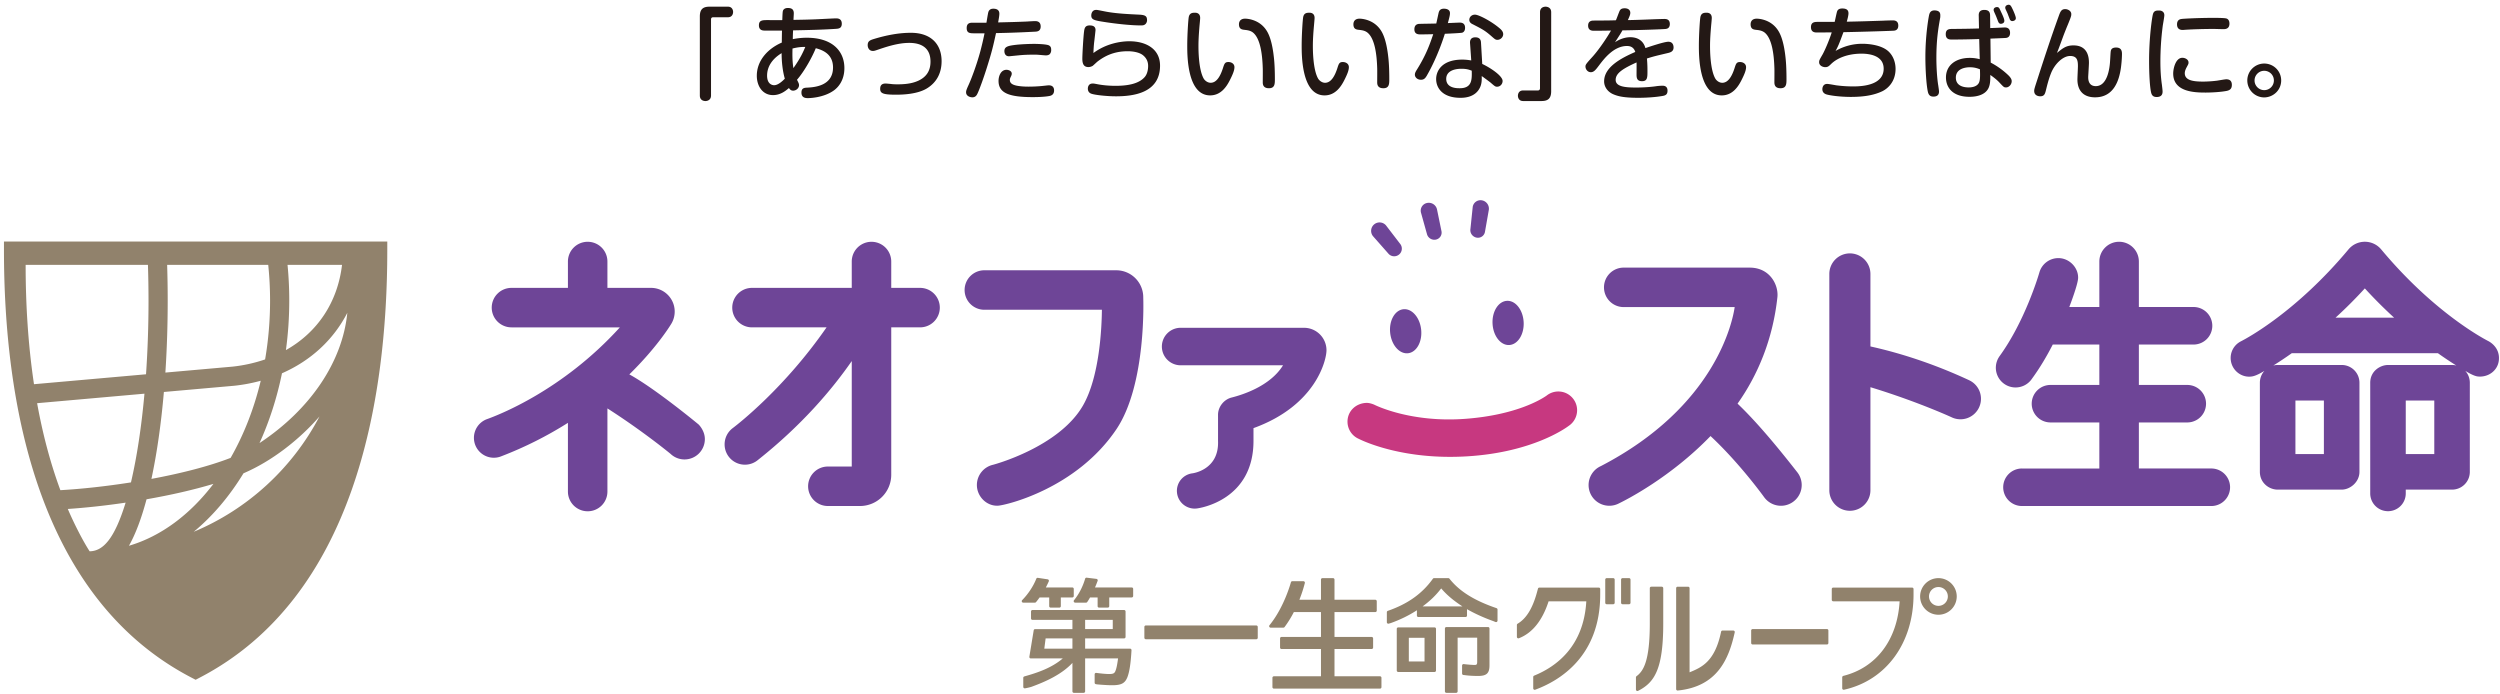 <svg xmlns="http://www.w3.org/2000/svg" fill="none" viewBox="0 0 501 139"><path fill="#91826C" d="M.793 48.411v1.684c0 30.204 6.532 69.594 37.634 85.728l.778.405.774-.405c31.105-16.134 37.633-55.524 37.633-85.728V48.41H.793Zm25.047 60.961q1.96-3.455 3.527-9.313l.1-.019c4.68-.822 9.204-1.841 13.303-3.07-4.657 6.121-10.474 10.502-16.93 12.402m7.002-30.82L47 77.299a33.6 33.6 0 0 0 5.253-.997c-1.361 5.676-3.425 10.894-6.037 15.457-4.362 1.696-10.013 3.123-15.87 4.211 1.104-5.13 1.944-11.035 2.496-17.416Zm19.16 10.245c1.957-4.296 3.484-9 4.506-13.991 5.817-2.547 10.345-6.761 13.095-12.12-.972 9.802-7.375 19.35-17.601 26.111m-13.18 17.775c3.785-3.124 7.153-7.1 9.972-11.722 5.692-2.437 11.189-6.742 15.234-11.393-5.428 10.348-14.356 18.583-25.206 23.115m19.144-46.345c0-2.418-.116-4.804-.345-7.143h10.92c-.888 7.516-4.943 13.534-11.246 17.077.44-3.22.671-6.538.671-9.934M46.621 73.47 33.14 74.664c.307-4.64.467-9.486.467-14.437 0-2.408-.038-4.792-.113-7.143h20.26a70 70 0 0 1 .368 7.143c0 4.064-.345 8.015-.994 11.8a30 30 0 0 1-6.507 1.443M5.137 53.084h24.51q.114 3.523.116 7.143a216 216 0 0 1-.5 14.779L6.812 76.994c-1.226-8.19-1.674-16.363-1.674-23.91ZM7.44 80.8l21.51-1.907c-.593 6.586-1.5 12.622-2.698 17.752l-.003.026c-4.973.784-9.906 1.32-14.149 1.561-2.076-5.616-3.59-11.499-4.66-17.432m10.524 29.681c-1.357-2.088-3.132-5.569-4.374-8.485 3.581-.242 7.548-.668 11.587-1.268-2.242 7.263-4.503 9.709-7.213 9.753m365.214 7.27h-15.796a.297.297 0 0 0-.297.295v2.157c0 .166.134.298.297.298h13.303c-.442 7.702-4.66 13.29-11.28 14.945a.3.3 0 0 0-.223.289v2.198c0 .088.041.176.11.233a.31.31 0 0 0 .248.056c8.467-1.882 13.933-9.379 13.933-19.097v-1.079a.295.295 0 0 0-.295-.295m5.283-1.893a3.675 3.675 0 0 0-3.669 3.669 3.674 3.674 0 0 0 3.669 3.669 3.673 3.673 0 0 0 3.669-3.669 3.674 3.674 0 0 0-3.669-3.669m0 5.557a1.89 1.89 0 0 1-1.888-1.888 1.89 1.89 0 0 1 1.888-1.887 1.89 1.89 0 0 1 1.888 1.887 1.89 1.89 0 0 1-1.888 1.888m-65.174-5.557h-1.301a.295.295 0 0 0-.295.295v4.641c0 .163.132.295.295.295h1.301a.295.295 0 0 0 .295-.295v-4.641a.295.295 0 0 0-.295-.295m3.173 0h-1.301a.295.295 0 0 0-.295.295v4.641c0 .163.132.295.295.295h1.301a.295.295 0 0 0 .295-.295v-4.641a.295.295 0 0 0-.295-.295m-6.072 1.893h-11.894a.3.3 0 0 0-.285.217l-.217.793c-.875 3.18-2.138 5.218-3.86 6.228a.3.3 0 0 0-.147.257v2.383c0 .098.05.189.128.245a.3.3 0 0 0 .276.031c2.697-1.047 4.698-3.54 5.952-7.404h7.554c-.508 9.007-5.964 13.071-10.455 14.896a.3.3 0 0 0-.181.273v2.27a.29.29 0 0 0 .294.295.3.3 0 0 0 .104-.019c4.864-1.791 13.026-6.651 13.026-19.091v-1.079a.295.295 0 0 0-.295-.295m45.725 8.31h-14.88a.297.297 0 0 0-.298.294v2.503a.3.3 0 0 0 .298.298h14.88a.297.297 0 0 0 .295-.298v-2.503a.294.294 0 0 0-.295-.294m-114.354-.718h-22.13a.297.297 0 0 0-.298.295v2.17c0 .163.135.295.298.295h22.13a.294.294 0 0 0 .294-.295v-2.17a.294.294 0 0 0-.294-.295m-44.137-4.681c.285-.345.517-.652.712-.934h1.925v1.743c0 .163.132.295.298.295h1.737a.295.295 0 0 0 .295-.295v-1.74l2.299-.003a.294.294 0 0 0 .294-.295v-1.414a.294.294 0 0 0-.294-.295h-5.3l.11-.22c.172-.339.313-.621.476-1a.292.292 0 0 0-.228-.408l-1.957-.297a.29.29 0 0 0-.317.185c-.593 1.495-1.621 3.057-2.829 4.283a.294.294 0 0 0 .211.502h2.339a.3.3 0 0 0 .229-.107m19.17-2.94h-7.354c.201-.452.329-.784.527-1.32a.3.3 0 0 0-.025-.257.3.3 0 0 0-.217-.138l-1.944-.239a.287.287 0 0 0-.32.211c-.47 1.599-1.238 3.092-2.226 4.308a.3.3 0 0 0-.038.314.3.3 0 0 0 .27.169h2.173c.1 0 .191-.05.248-.132.141-.21.354-.532.558-.909h1.518v1.741c0 .166.131.297.294.297h1.738a.297.297 0 0 0 .298-.297v-1.741h4.5a.296.296 0 0 0 .294-.298v-1.414a.294.294 0 0 0-.294-.295m-.335 12.267h-8.997v-2.054h7.805a.297.297 0 0 0 .298-.295v-5.096a.3.3 0 0 0-.298-.298h-18.354a.297.297 0 0 0-.295.298v1.386c0 .163.132.295.295.295h8.003v1.847h-7.47a.296.296 0 0 0-.291.248l-.869 5.284a.3.3 0 0 0 .066.241.29.29 0 0 0 .226.104h6.403c-2.208 1.891-5.005 2.85-7.698 3.603a.3.3 0 0 0-.217.285v1.816c0 .088.041.169.107.225a.3.3 0 0 0 .241.066c.333-.062.819-.163 1.27-.298 2.65-.968 5.977-2.386 8.232-4.797v5.701c0 .163.132.294.295.294h1.953a.297.297 0 0 0 .298-.294v-6.601h6.601c-.169 1.251-.313 1.963-.486 2.399-.191.574-.455.724-1.282.724-.621 0-1.446-.072-2.594-.223a.27.27 0 0 0-.232.069.3.3 0 0 0-.1.223v1.674c0 .142.097.261.232.289.088.019.175.038.298.05 1.113.104 2.232.166 3.001.166 1.809 0 2.543-.389 3.026-1.596.42-1.076.683-2.8.828-5.425a.3.3 0 0 0-.079-.219.3.3 0 0 0-.216-.091m-8.997-5.764h5.538v1.844h-5.538zm-2.546 5.764h-5.635l.263-2.054h5.372zm61.635 5.54h-9.116v-5.466h7.444a.297.297 0 0 0 .295-.297v-1.826a.297.297 0 0 0-.295-.297h-7.444v-4.983h8.175a.294.294 0 0 0 .294-.295v-1.875a.297.297 0 0 0-.294-.299h-8.175v-4.038a.295.295 0 0 0-.295-.295h-2.12a.295.295 0 0 0-.295.295v4.038h-4.324a28 28 0 0 0 1.091-3.345.297.297 0 0 0-.285-.37h-2.224a.29.29 0 0 0-.285.222c-.016.05-1.323 4.958-4.29 8.599a.29.29 0 0 0-.037.313c.05.104.153.17.266.17h2.556a.3.3 0 0 0 .235-.119 21 21 0 0 0 1.86-3.001h5.437v4.983h-7.905a.297.297 0 0 0-.295.297v1.826c0 .163.132.297.295.297h7.905v5.466h-9.429a.297.297 0 0 0-.298.295v1.878a.3.3 0 0 0 .298.298h21.255a.297.297 0 0 0 .294-.298v-1.878a.294.294 0 0 0-.294-.295m21.649-9.871h-8.339a.297.297 0 0 0-.297.295v12.596c0 .163.134.295.297.295h1.954a.295.295 0 0 0 .295-.295v-10.762h3.92v4.842c0 .536-.129.627-.511.627-.471 0-1.305-.066-2.183-.173a.29.29 0 0 0-.232.073.28.28 0 0 0-.1.219v1.599c0 .154.116.283.266.295l.17.016c.853.119 1.712.175 2.781.175 1.7 0 2.274-.539 2.274-2.129v-7.378a.295.295 0 0 0-.295-.295m-10.717.072h-7.272a.297.297 0 0 0-.298.295v8.342a.3.3 0 0 0 .298.298h7.272a.297.297 0 0 0 .295-.298v-8.342a.295.295 0 0 0-.295-.295m-2.004 6.824h-3.148v-4.741h3.148zm14.427-10.681c-4.46-1.518-7.454-3.393-9.43-5.902a.3.3 0 0 0-.232-.113h-2.85a.3.3 0 0 0-.242.123c-2.145 2.991-5.014 5.036-9.028 6.432a.29.29 0 0 0-.198.278v2.004a.296.296 0 0 0 .377.285l.423-.122c1.86-.658 3.716-1.57 5.224-2.565v1.063c0 .164.135.295.298.295h9.446a.294.294 0 0 0 .297-.295v-1.279c1.502.868 3.334 1.7 5.278 2.396l.43.175a.296.296 0 0 0 .407-.273v-2.223a.3.3 0 0 0-.2-.279m-14.814-.351c1.499-1.097 2.684-2.242 3.725-3.606 1.117 1.304 2.431 2.418 4.259 3.606zm62.262 4.839h-2.158a.29.29 0 0 0-.288.235c-1.242 6.04-3.936 7.153-6.316 8.138v-16.861a.297.297 0 0 0-.295-.298h-2.101a.296.296 0 0 0-.294.298v20.213c0 .081.034.163.097.22.053.05.125.075.197.075h.032c7.958-.8 10.235-6.341 11.414-11.659a.3.3 0 0 0-.059-.251.29.29 0 0 0-.229-.11m-14.336-8.786h-2.101a.296.296 0 0 0-.295.298v7.078c0 7.545-1.28 9.533-2.659 10.558a.3.3 0 0 0-.119.239v2.436a.296.296 0 0 0 .429.263c3.268-1.652 5.043-4.293 5.043-13.496v-7.078a.3.3 0 0 0-.298-.298"/><path fill="#6E4597" d="M278.211 50.8a1.532 1.532 0 1 0 2.368-1.947l-2.81-3.663a1.69 1.69 0 0 0-2.609 2.15zm7.746-3.915a1.53 1.53 0 0 0 1.796 1.13 1.43 1.43 0 0 0 1.107-1.745l-.893-4.349a1.69 1.69 0 0 0-1.982-1.245 1.57 1.57 0 0 0-1.226 1.916zm9.971.738a1.427 1.427 0 0 0 1.668-1.217l.768-4.371a1.7 1.7 0 0 0-1.392-1.89 1.58 1.58 0 0 0-1.841 1.335l-.461 4.43c-.122.807.446 1.575 1.258 1.713M178.606 95.139V65.603h5.773a3.96 3.96 0 0 0 3.96-3.958 3.96 3.96 0 0 0-3.96-3.955h-5.773v-5.277a3.957 3.957 0 0 0-7.915 0v5.277H150.7a3.956 3.956 0 1 0 0 7.913h14.945c-8.398 12.123-17.661 19.322-18.768 20.163a4.06 4.06 0 0 0-1.665 3.29 4.063 4.063 0 0 0 4.067 4.067 4.05 4.05 0 0 0 2.628-.96c8.755-6.943 14.776-14.03 18.784-19.806v21.136h-4.785a3.96 3.96 0 0 0-3.961 3.954 3.96 3.96 0 0 0 3.961 3.957h6.434a6.267 6.267 0 0 0 6.266-6.265m264.542-1.253h-14.519v-9.228h9.705a3.757 3.757 0 1 0 0-7.514h-9.705v-8.097h10.96a3.76 3.76 0 0 0 3.757-3.76 3.76 3.76 0 0 0-3.757-3.763h-10.96v-9.116a3.96 3.96 0 0 0-3.964-3.957 3.96 3.96 0 0 0-3.957 3.957v9.116h-6.018c.906-2.395 1.75-4.904 1.766-5.842.04-2.066-1.769-3.957-3.961-3.957a3.956 3.956 0 0 0-3.804 2.876c-.144.501-2.888 9.827-8.062 16.89l.006.002a3.954 3.954 0 1 0 6.573 4.4c1.596-2.18 2.988-4.547 4.164-6.846h9.336v8.097h-9.79a3.76 3.76 0 0 0-3.763 3.753 3.76 3.76 0 0 0 3.763 3.76h9.79v9.23h-15.51a3.76 3.76 0 0 0-3.757 3.76 3.76 3.76 0 0 0 3.757 3.759h37.95a3.76 3.76 0 0 0 0-7.52"/><path fill="#C73880" d="M312.29 78.454c-.884 0-1.709.31-2.355.828-1.088.765-6.115 3.86-16.112 4.638-11.214.875-18.382-2.803-18.426-2.822 0 0-.853-.39-1.599-.358-2.126.085-3.76 1.684-3.76 3.76a3.76 3.76 0 0 0 2.251 3.443c.891.448 8.934 4.303 21.807 3.503 12.923-.803 19.59-5.585 20.273-6.1a3.77 3.77 0 0 0 1.684-3.132c0-2.076-1.69-3.76-3.763-3.76"/><path fill="#6E4597" d="M139.993 85.06s-8.674-7.192-13.873-10.03c5.347-5.237 7.994-9.476 8.295-9.96a4.75 4.75 0 0 0-3.955-7.381h-8.733v-5.277a3.953 3.953 0 0 0-3.954-3.958 3.956 3.956 0 0 0-3.961 3.958v5.278h-11.311a3.96 3.96 0 0 0-3.96 3.954 3.96 3.96 0 0 0 3.96 3.96h21.722c-11.6 12.779-24.582 17.646-26.598 18.38l-.038.009-.066.028-.028.01a3.99 3.99 0 0 0-2.518 3.71 3.99 3.99 0 0 0 5.56 3.668 76 76 0 0 0 13.277-6.67v13.766a3.954 3.954 0 0 0 3.961 3.955 3.95 3.95 0 0 0 3.954-3.955v-16.66c7.194 4.6 12.644 9.103 12.644 9.103a4.06 4.06 0 0 0 2.806 1.126A4.08 4.08 0 0 0 141.254 88c0-1.74-1.261-2.942-1.261-2.942Zm358.7-16.687c-1.263-.646-11.098-5.936-21.474-18.36v.003a4.26 4.26 0 0 0-3.302-1.568 4.26 4.26 0 0 0-3.308 1.568v-.004c-10.383 12.425-20.211 17.715-21.475 18.361l-.138.072a3.73 3.73 0 0 0-1.938 3.785c.267 2.044 2.152 3.512 4.196 3.217.963-.14 2.173-.913 2.537-1.126a3.56 3.56 0 0 0-.913 2.38v17.856c0 2.208 1.838 3.563 3.563 3.563h12.832c1.721 0 3.562-1.537 3.562-3.563V76.702a3.56 3.56 0 0 0-3.562-3.56h-12.832a3.6 3.6 0 0 0-.866.107 74 74 0 0 0 3.691-2.462h29.298a75 75 0 0 0 3.679 2.459 3.6 3.6 0 0 0-.85-.103h-12.832c-1.539 0-3.568 1.204-3.568 3.559v22.183a3.56 3.56 0 0 0 3.568 3.559 3.557 3.557 0 0 0 3.553-3.56v-.764h9.279a3.56 3.56 0 0 0 3.559-3.563V76.702c0-.913-.342-1.747-.906-2.377.357.213 1.662 1.034 2.524 1.122 2.073.21 3.97-1.166 4.196-3.217.304-2.7-2.032-3.832-2.073-3.857m-32.986 22.625h-5.704V80.264h5.704zm2.33-27.332a91 91 0 0 0 5.877-5.873 92 92 0 0 0 5.87 5.873zm14.077 16.598h5.717v10.734h-5.717zM229.108 59.659v-.082a5.41 5.41 0 0 0-5.412-5.412h-.006v-.003h-26.423a3.96 3.96 0 0 0-3.961 3.957 3.96 3.96 0 0 0 3.961 3.958h23.553c-.031 3.305-.41 13.308-3.782 19.172-4.832 8.417-18.028 11.891-18.028 11.891a4.16 4.16 0 0 0-3.242 4.055c0 2.292 1.947 4.264 4.233 4.145 1.562-.081 15.714-3.402 23.733-15.33 6.071-9.038 5.374-26.351 5.374-26.351m131.121 35.05c-4.089-5.231-8.172-10.136-12.023-13.82 4.127-5.827 7.087-13.008 7.987-21.346.254-2.364-1.445-5.911-5.556-5.911l-25.244-.003a3.95 3.95 0 0 0-3.954 3.954 3.95 3.95 0 0 0 3.954 3.958h22.237c-.392 2.73-3.732 19.875-26.803 31.857a4.16 4.16 0 0 0-2.474 3.804 4.15 4.15 0 0 0 4.155 4.152c.693 0 1.345-.17 1.926-.474 1.317-.637 10.276-5.137 18.357-13.494 5.936 5.535 10.781 12.3 10.781 12.3a4.16 4.16 0 0 0 2.502 1.586c2.246.461 4.44-.994 4.905-3.246a4.13 4.13 0 0 0-.75-3.314v-.004Zm34.443-18.483v-.003c-7.247-3.377-13.979-5.494-19.837-6.798V54.899a4.123 4.123 0 0 0-4.117-4.12 4.125 4.125 0 0 0-4.121 4.12v43.432a4.12 4.12 0 0 0 8.238 0V77.594c9.411 2.866 16.259 6.024 16.259 6.024a4.11 4.11 0 0 0 5.742-4.81 4.09 4.09 0 0 0-2.164-2.582m-116.081-9.517c.257 2.433 1.853 4.262 3.568 4.08 1.712-.179 2.898-2.299 2.64-4.735-.257-2.434-1.853-4.262-3.562-4.083-1.715.185-2.901 2.301-2.646 4.738m23.863 2.431c1.718-.09 3.013-2.144 2.885-4.59-.126-2.443-1.625-4.353-3.346-4.262-1.719.091-3.014 2.145-2.885 4.588.125 2.446 1.627 4.356 3.346 4.265Zm-41.132-3.45h-24.73a3.76 3.76 0 0 0-3.753 3.757 3.76 3.76 0 0 0 3.753 3.757h20.528c-2.625 4.261-8.301 5.942-10.208 6.438-1.64.363-2.831 1.91-2.819 3.502 0 0 .007 5.218 0 5.212.245 5.88-5.165 6.504-5.165 6.504a3.54 3.54 0 0 0-3.063 3.826 3.56 3.56 0 0 0 4.033 3.204c.57-.075 11.301-1.662 11.301-13.534v-2.559c12.559-4.547 14.629-13.682 14.629-15.6a4.505 4.505 0 0 0-4.506-4.507"/><path fill="#231815" d="M140.247 3.297c0-1.514.705-1.96 1.96-1.96h3.656c.966 0 1.051.85 1.051 1.05 0 .242-.085 1.073-1.051 1.073h-2.966c-.185 0-.408.1-.408.424v15.252c0 1.073-.991 1.114-1.11 1.114-.1 0-1.132 0-1.132-1.114zm16.647-1.11c.038-.164.261-.587.988-.587.75 0 1.195.264 1.195 1.073 0 .2-.063 1.129-.063 1.31 1.195-.018 3.559-.06 5.052-.14.505-.02 2.992-.16 3.478-.16.279 0 1.15 0 1.15 1.068 0 .95-.667.992-1.172 1.03-2.769.184-5.72.244-8.586.303a37 37 0 0 0-.06 1.76 14.3 14.3 0 0 1 2.81-.282c5.146 0 7.529 2.706 7.529 6.083 0 2.484-1.251 3.835-2.032 4.421-2.145 1.597-5.199 1.597-5.281 1.597-.36 0-1.292 0-1.292-1.11 0-.932.609-.973 1.192-.992 1.414-.081 5.136-.341 5.136-4.038 0-2.788-2.226-3.538-3.455-3.86-.627 1.574-2.183 4.502-3.763 6.321.342.687.404.812.404 1.092 0 .586-.567 1.091-1.188 1.091-.445 0-.652-.282-.834-.524-.621.524-1.672 1.415-3.186 1.415-2.086 0-3.252-1.8-3.252-3.88 0-3.01 2.16-5.415 5.008-6.648.019-1.533.018-1.696.04-2.405h-3.414c-.364 0-1.211 0-1.211-1.05s.724-1.051 1.816-1.051c.467 0 2.468.019 2.869 0 .022-.605.044-1.593.122-1.837m-.26 8.463c-1.703 1.032-2.91 2.547-2.91 4.507 0 1.68 1.01 1.919 1.408 1.919.809 0 1.722-.87 2.145-1.311-.445-1.537-.643-3.415-.643-5.115m4.748-1.251c-.627 0-1.358.019-2.565.323-.022.95-.066 2.424.178 3.923 1.433-1.982 2.061-3.456 2.387-4.246m16.097 7.337c.163 0 .749.06.953.078.546.082 1.091.082 1.493.082 2.123 0 3.314-.345 4.205-.769 1.537-.746 2.342-1.959 2.342-3.778 0-2.806-1.881-3.757-4.264-3.757-2.368 0-4.826.869-6.545 1.452-.448.163-.63.163-.749.163-.706 0-1.029-.605-1.029-1.17 0-.79.464-.99 1.27-1.235 2.405-.728 4.892-1.232 7.397-1.232 3.958 0 6.144 2.223 6.144 5.7 0 2.12-.809 4.162-2.992 5.473-1.9 1.132-4.77 1.232-6.143 1.232-2.587 0-3.174-.264-3.174-1.17 0-.404.082-1.07 1.092-1.07Zm17.842-10.063c-.912 0-1.596 0-1.596-1.053 0-.847.461-1.07 1.129-1.07h2.829c.282-1.718.323-1.9.379-2.12.188-.627.712-.69.997-.69.825 0 1.211.364 1.211.994 0 .26-.022.543-.245 1.756 2.462-.062 3.475-.081 5.842-.181.239-.022 1.33-.082 1.559-.082.317 0 1.126.04 1.126 1.07 0 1.012-.769 1.03-1.151 1.05-3.98.204-5.94.245-7.799.285-.543 2.465-.79 3.635-1.897 7.113-.486 1.555-1.496 4.443-1.904 5.17-.182.345-.464.587-.947.587-.404 0-1.251-.223-1.251-1.01 0-.222.019-.405.42-1.292.59-1.254 1.678-4.124 2.427-6.89q.482-1.82.85-3.637zm15.068 12.543c-.36.085-1.452.245-3.452.245-4.792 0-6.83-.853-6.83-3.252 0-.931.442-2.223 1.596-2.223.404 0 1.05.222 1.05.768 0 .26-.103.442-.163.564-.138.305-.216.446-.216.706 0 .668.542.95 1.251 1.116.42.097 1.233.22 2.443.22.869 0 1.941-.041 2.869-.141.947-.1 1.07-.122 1.255-.122.743 0 1.047.426 1.047 1.028 0 .627-.32.972-.85 1.091m-.122-8.281c-.238.14-.505.163-.684.163-.182 0-1.031-.082-1.536-.123-.304-.022-.543-.021-1.032-.021-.985 0-1.997.04-2.97.144-.222.019-1.753.178-1.837.178-.929 0-.928-.928-.928-1.028 0-.787.523-1.032 1.859-1.21 1.295-.185 3.274-.245 4.202-.245.041 0 2.305.019 2.866.304.452.241.452.627.452 1.01 0 .242-.126.646-.392.828m16.064-2.666c3.315 0 6.143 1.514 6.143 4.888 0 5.497-5.378 6.143-8.827 6.143-1.863 0-4.246-.263-4.955-.527-.624-.222-.687-.768-.687-1.01 0-.14.026-.442.204-.686.242-.323.606-.342.831-.342.198 0 .562.081.784.119 1.295.263 2.71.345 3.697.345 2.669 0 4.729-.464 5.861-1.74.703-.787.703-2.038.703-2.24 0-.607-.154-1.395-.944-2.081-.891-.787-2.524-.872-3.133-.872-2.791 0-4.628.972-6.039 2.044-.163.12-.872.81-1.032.91-.26.138-.549.22-.809.22-.872 0-1.229-.546-1.229-1.656 0-.872.2-4.366.341-5.435.085-.69.204-1.254 1.132-1.254.766 0 1.17.282 1.17.93 0 .06-.223 2.102-.266 2.366a30 30 0 0 0-.154 2.238c2.54-1.897 5.447-2.36 7.209-2.36m3.133-3.375c-.242.182-.464.2-.869.2-2.003 0-4.848-.322-6.848-.623-2.39-.367-3.055-.464-3.055-1.377 0-.401.201-1.11.972-1.11.242 0 .402.04 1.86.326 2.038.401 4.547.52 6.726.624 1.437.06 1.619.404 1.619 1.191 0 .164-.123.587-.405.769m11.05-1.294c0 .241-.103 1.273-.122 1.474-.082.972-.22 2.568-.22 4.142 0 .668 0 4.748 1.067 6.567.241.386.768.806 1.376.806 1.214 0 1.957-1.37 2.462-2.926.285-.91.407-1.232 1.094-1.232.605 0 1.211.345 1.211 1.029 0 .586-.264 1.335-.973 2.709-.602 1.17-1.734 2.948-3.897 2.948-4.588 0-4.588-7.937-4.588-10 0-2.099.204-5.395.326-5.8.204-.749.765-.767 1.254-.767.135 0 1.01 0 1.01 1.05m12.544 12.87c0-.445.022-2.424 0-2.807-.082-2.71-.465-5.961-1.979-7.153-.405-.304-.847-.445-1.637-.523-.561-.063-1.154-.141-1.154-1.133 0-.285.1-1.113 1.235-1.113.283 0 2.929.082 4.384 2.528.929 1.534 1.252 4.08 1.374 5.19.163 1.395.204 3.05.204 4.365 0 .972 0 1.86-1.192 1.86-1.235 0-1.235-.888-1.235-1.214M263.442 3.6c0 .241-.101 1.273-.117 1.474-.087.972-.228 2.568-.228 4.142 0 .668 0 4.748 1.072 6.567.248.386.768.806 1.37.806 1.217 0 1.963-1.37 2.468-2.926.283-.91.405-1.232 1.092-1.232.608 0 1.213.345 1.213 1.029 0 .586-.26 1.335-.969 2.709-.605 1.17-1.737 2.948-3.901 2.948-4.588 0-4.588-7.937-4.588-10 0-2.099.204-5.395.327-5.8.2-.749.765-.767 1.254-.767.138 0 1.007 0 1.007 1.05m12.546 12.87c0-.445.019-2.424 0-2.807-.081-2.71-.464-5.961-1.979-7.153-.404-.304-.849-.445-1.637-.523-.564-.063-1.15-.141-1.15-1.133 0-.285.1-1.113 1.232-1.113.282 0 2.926.082 4.384 2.528.928 1.534 1.251 4.08 1.373 5.19.163 1.395.201 3.05.201 4.365 0 .972 0 1.86-1.192 1.86-1.232 0-1.232-.888-1.232-1.214m9.981-1.373c-.342.605-.627.887-1.213.887-.728 0-1.214-.505-1.214-1.01 0-.341.141-.605.448-1.09 1.835-2.948 2.566-5.072 3.23-7.031-1.615.04-2.201.04-2.587.04-.342 0-1.191 0-1.191-1.01 0-.95.63-1.05.85-1.09.141-.023 3.129-.06 3.537-.082.078-.323.398-1.819.461-2.101.084-.301.204-.869 1.072-.869.201 0 1.211.022 1.211.89 0 .402-.098.81-.424 1.998.301-.019 2.202-.1 2.343-.1.285 0 1.11 0 1.11 1.05 0 .364-.122.832-.583.973-.242.078-2.951.2-3.472.219-.147.445-1.358 4.447-3.578 8.326m8.63-6.422c-.044-.467.053-1.195 1.063-1.195 1.076 0 1.116.787 1.132 1.091l.248 4.243c1.596.746 4.08 2.383 4.08 3.415 0 .586-.446 1.15-1.11 1.15-.364 0-.465-.1-1.374-.887a87 87 0 0 0-1.7-1.254c.016.747.016 1.477-.307 2.204-.944 2.158-3.349 2.158-3.976 2.158-3.575 0-4.851-1.979-4.851-3.757 0-1.593 1.116-3.898 5.233-3.898.831 0 1.336.1 1.8.163zm-1.722 5.108c-1.636 0-3.054.568-3.054 2.023 0 1.878 2.142 1.878 2.688 1.878 2.486 0 2.471-1.7 2.427-3.519-.486-.178-.969-.382-2.061-.382m7.495-8.241c.423.342.869.746.869 1.31 0 .628-.58 1.133-1.148 1.133-.392 0-.527-.142-1.116-.65-1.389-1.229-1.897-1.47-3.813-2.461-.267-.122-.712-.364-.712-.89 0-.625.53-1.048 1.132-1.048.73 0 3.151 1.251 4.788 2.606m10.485 12.748c0 1.515-.709 1.96-1.957 1.96h-3.656c-.991 0-1.051-.89-1.051-1.054 0-.081 0-1.069 1.051-1.069h2.966c.282 0 .408-.2.408-.423V2.448c0-1.11 1.025-1.11 1.107-1.11.119 0 1.132.021 1.132 1.11zm13.636-15.922c.147-.345.304-.708 1.091-.708.79 0 1.132.423 1.132.909 0 .386-.179.768-.489 1.455.611 0 2.088-.04 4.089-.119 1.919-.081 3.092-.104 3.227-.104.285 0 1.094 0 1.094 1.01 0 .891-.646.97-.828.991-.344.063-6.143.264-8.667.282-.267.505-.687 1.151-1.496 2.387 1.311-.89 2.506-1.013 3.07-1.013 1.54 0 2.647.768 3.029 2.183.646-.223 3.741-1.274 4.588-1.274.953 0 1.054.813 1.054 1.133 0 .809-.59 1.01-1.236 1.15-2.402.568-2.668.627-4.101 1.073.106 1.091.106 2.122.106 2.483 0 1.314 0 2.064-1.091 2.064-1.094 0-1.095-.772-1.095-1.436 0-.364.019-1.98 0-2.324-2.684 1.213-4.186 2.142-4.186 3.496 0 1.374 1.944 1.537 4.108 1.537.847 0 2.343-.041 3.835-.242a10 10 0 0 1 1.458-.122c.985 0 .985.787.985 1.01 0 .706-.361.928-.928 1.028-1.436.267-3.431.383-4.927.383-2.935 0-4.082-.32-4.954-.684-1.145-.464-1.897-1.474-1.897-2.605 0-2.85 3.333-4.63 6.246-5.9-.326-1.034-1.094-1.194-1.662-1.194-2.646 0-4.584 2.546-5.579 3.86-.702.928-1.044 1.393-1.671 1.393-.649 0-1.072-.605-1.072-1.132 0-.401.163-.584 1.499-2.06 1.452-1.637 3.11-4.221 3.615-5.153-.931.022-2.549.041-3.415.041-.307 0-1.169 0-1.169-1.032 0-.988.806-1.01 1.129-1.01 2.928-.018 3.251-.018 4.443-.06.201-.463.461-1.21.665-1.696M343.041 3.6c0 .241-.1 1.273-.122 1.474-.081.972-.226 2.568-.226 4.142 0 .668 0 4.748 1.076 6.567.241.386.762.806 1.373.806 1.211 0 1.96-1.37 2.462-2.926.285-.91.408-1.232 1.091-1.232.609 0 1.217.345 1.217 1.029 0 .586-.267 1.335-.972 2.709-.605 1.17-1.734 2.948-3.898 2.948-4.588 0-4.588-7.937-4.588-10 0-2.099.201-5.395.326-5.8.201-.749.766-.767 1.249-.767.144 0 1.012 0 1.012 1.05m12.547 12.87c0-.445.022-2.424 0-2.807-.082-2.71-.464-5.961-1.976-7.153-.411-.304-.853-.445-1.64-.523-.564-.063-1.151-.141-1.151-1.133 0-.285.101-1.113 1.23-1.113.285 0 2.932.082 4.38 2.528.932 1.534 1.258 4.08 1.38 5.19.16 1.395.201 3.05.201 4.365 0 .972 0 1.86-1.195 1.86-1.229 0-1.229-.888-1.229-1.214m12.26-6.262a10.65 10.65 0 0 1 5.375-1.436c.85 0 3.716.122 5.237 1.537 1.028.968 1.411 2.323 1.411 3.496 0 2.546-1.534 3.935-2.666 4.484-1.336.627-3.132 1.132-6.303 1.132-2.208 0-4.368-.304-5.011-.546-.163-.081-.69-.285-.69-1.01 0-.244.104-1.05.966-1.05.285 0 1.559.242 1.825.283a26 26 0 0 0 3.252.222c1.295 0 6.243 0 6.243-3.556 0-2.728-3.051-3.01-4.427-3.01-2.766 0-4.908.887-6.118 2.082-.43.423-.65.624-1.155.624-.504 0-1.235-.301-1.235-.991 0-.383.085-.505.715-1.596.398-.724 1.245-2.606 1.812-4.384-2.264.022-2.505.022-2.969.022-.383 0-1.192-.022-1.192-1.073s.791-1.05 1.418-1.05h3.333c.082-.323.364-1.697.445-1.957.101-.408.342-.73 1.088-.73.951 0 1.233.404 1.233.972 0 .442-.204 1.191-.342 1.674 2.402-.04 4.785-.122 7.169-.2a64 64 0 0 1 2.004-.063c.36 0 1.15.022 1.15 1.05 0 .772-.467.972-.849 1.013-.283.038-6.1.223-10.142.301-.928 2.547-1.151 2.992-1.577 3.76m20.992-7.133c0 .12 0 .323-.016.427-.37 2.098-.772 4.362-.772 8.1 0 1.778.123 4.038.383 5.578.038.282.144.929.144 1.17 0 .746-.464 1.01-1.116 1.01-.605 0-.944-.263-1.11-.928-.323-1.418-.505-4.63-.505-6.993 0-4.607.687-8.182.749-8.445.104-.364.261-1.029 1.355-.891.765.103.888.527.888.972m7.701.1c-.022-.423.019-1.191 1.126-1.191 1.075 0 1.151.687 1.151 1.173l.025 2.465c.342 0 2.828-.12 2.847-.12.304 0 1.129 0 1.129 1.088 0 .728-.423.97-.825 1.01-.144.023-2.712.123-3.11.138l.056 4.81a15.6 15.6 0 0 1 3.44 2.447c.583.545.765.928.765 1.273 0 .686-.564 1.254-1.135 1.254-.42 0-.483-.081-1.408-1.072-.63-.646-1.295-1.11-1.74-1.433 0 1.05-.019 1.878-.342 2.587-.75 1.655-2.935 1.796-3.823 1.796-3.412 0-4.725-1.878-4.725-3.882 0-2.443 1.981-3.916 4.766-3.916.972 0 1.621.163 2.004.26l-.107-4.04c-1.793.06-3.713.101-5.528.101-.367 0-1.176 0-1.176-1.069 0-1.054.727-1.054 1.414-1.054 1.737-.018 3.719-.037 5.249-.097zM394.76 13.48c-.89 0-2.807.264-2.807 2.082 0 1.678 1.597 1.96 2.584 1.96.546 0 1.672-.122 2.057-.972.245-.545.229-1.433.186-2.666-.446-.16-1.01-.404-2.02-.404m4.829-11.214a.7.7 0 0 1-.063-.3c0-.405.408-.547.668-.547.386 0 .483.22.725.766.163.363.753 1.518.753 1.979 0 .526-.546.607-.709.607-.286 0-.405-.222-.464-.3-.06-.104-.405-1.032-.483-1.214-.063-.163-.386-.85-.427-.99Zm2.324-.442c-.063-.144-.063-.264-.063-.285 0-.446.464-.587.687-.587.345 0 .486.245.809.932.138.282.627 1.373.627 1.756 0 .486-.545.586-.727.586-.267 0-.427-.241-.464-.3-.038-.104-.364-.932-.427-1.114-.056-.163-.383-.847-.442-.988m13.614 7.273c3.014 0 3.095 2.647 3.095 3.494 0 .445-.147 2.65-.147 2.85 0 .364 0 1.819 1.515 1.819 2.326 0 2.794-3.515 2.875-5.134.1-1.715.1-1.919.22-2.16.2-.424.79-.445.969-.445 1.188 0 1.188.89 1.188 1.373 0 .1-.016 1.273-.216 2.732-.345 2.42-1.377 5.876-5.174 5.876-2.506 0-3.538-1.537-3.538-3.578 0-.423.101-2.28.101-2.665 0-1.151-.16-2.042-1.571-2.042-1.459 0-3.136 1.659-3.842 3.515-.201.508-.527 1.396-.934 3.092-.239.97-.339 1.474-1.233 1.474-.175 0-1.185-.06-1.185-1.072 0-.342.097-.624.586-2.142 1.371-4.262 2.766-8.523 4.284-12.725.36-1.01.545-1.534 1.351-1.534.524 0 1.214.36 1.214.988 0 .342 0 .461-.771 2.32a75 75 0 0 0-.847 2.142c-.887 2.428-.988 2.69-1.254 3.337 1.172-.95 1.84-1.515 3.314-1.515m18.206-6.041c0 .342-.285 1.857-.326 2.18a55.5 55.5 0 0 0-.464 7.093c0 1.574.081 3.152.304 4.666.038.326.135 1.091.135 1.355 0 .545-.22 1.09-1.189 1.09-.545 0-.928-.203-1.091-.83-.263-.988-.423-3.634-.423-6.482 0-4.587.586-8.708.787-9.354.226-.671.708-.671 1.273-.671.097 0 .994.04.994.953m12.44 15.171c-1.151.223-3.004.323-4.158.323-2.201 0-6.504-.1-6.504-3.816 0-.991.48-3.152 1.838-3.152.583 0 1.232.361 1.232.929 0 .263 0 .285-.408 1.032-.241.464-.341.809-.341 1.128 0 1.477 1.774 1.681 3.716 1.681a24 24 0 0 0 2.725-.182c.307-.043 1.599-.282 1.862-.282.468 0 1.113.138 1.129 1.089 0 .627-.197 1.09-1.091 1.25m-.58-12.383c-.311 0-1.637-.044-1.922-.044-1.96 0-4.202.066-5.739.166-.226.02-.423.038-.524.038-.605 0-1.132-.263-1.132-1.11 0-.95.643-1.05.888-1.091.385-.06 3.396-.223 6.384-.223.546 0 2.183 0 2.609.122.301.079.624.364.624 1.029 0 1.01-.724 1.113-1.188 1.113m11.556 10.283c0 1.92-1.559 3.375-3.399 3.396a3.4 3.4 0 0 1-3.39-3.396c0-1.919 1.571-3.393 3.39-3.393 1.821 0 3.399 1.453 3.399 3.393m-5.337 0c0 1.073.887 1.938 1.938 1.938a1.935 1.935 0 0 0 1.937-1.938c0-1.113-.903-1.94-1.937-1.94a1.94 1.94 0 0 0-1.938 1.94"/></svg>